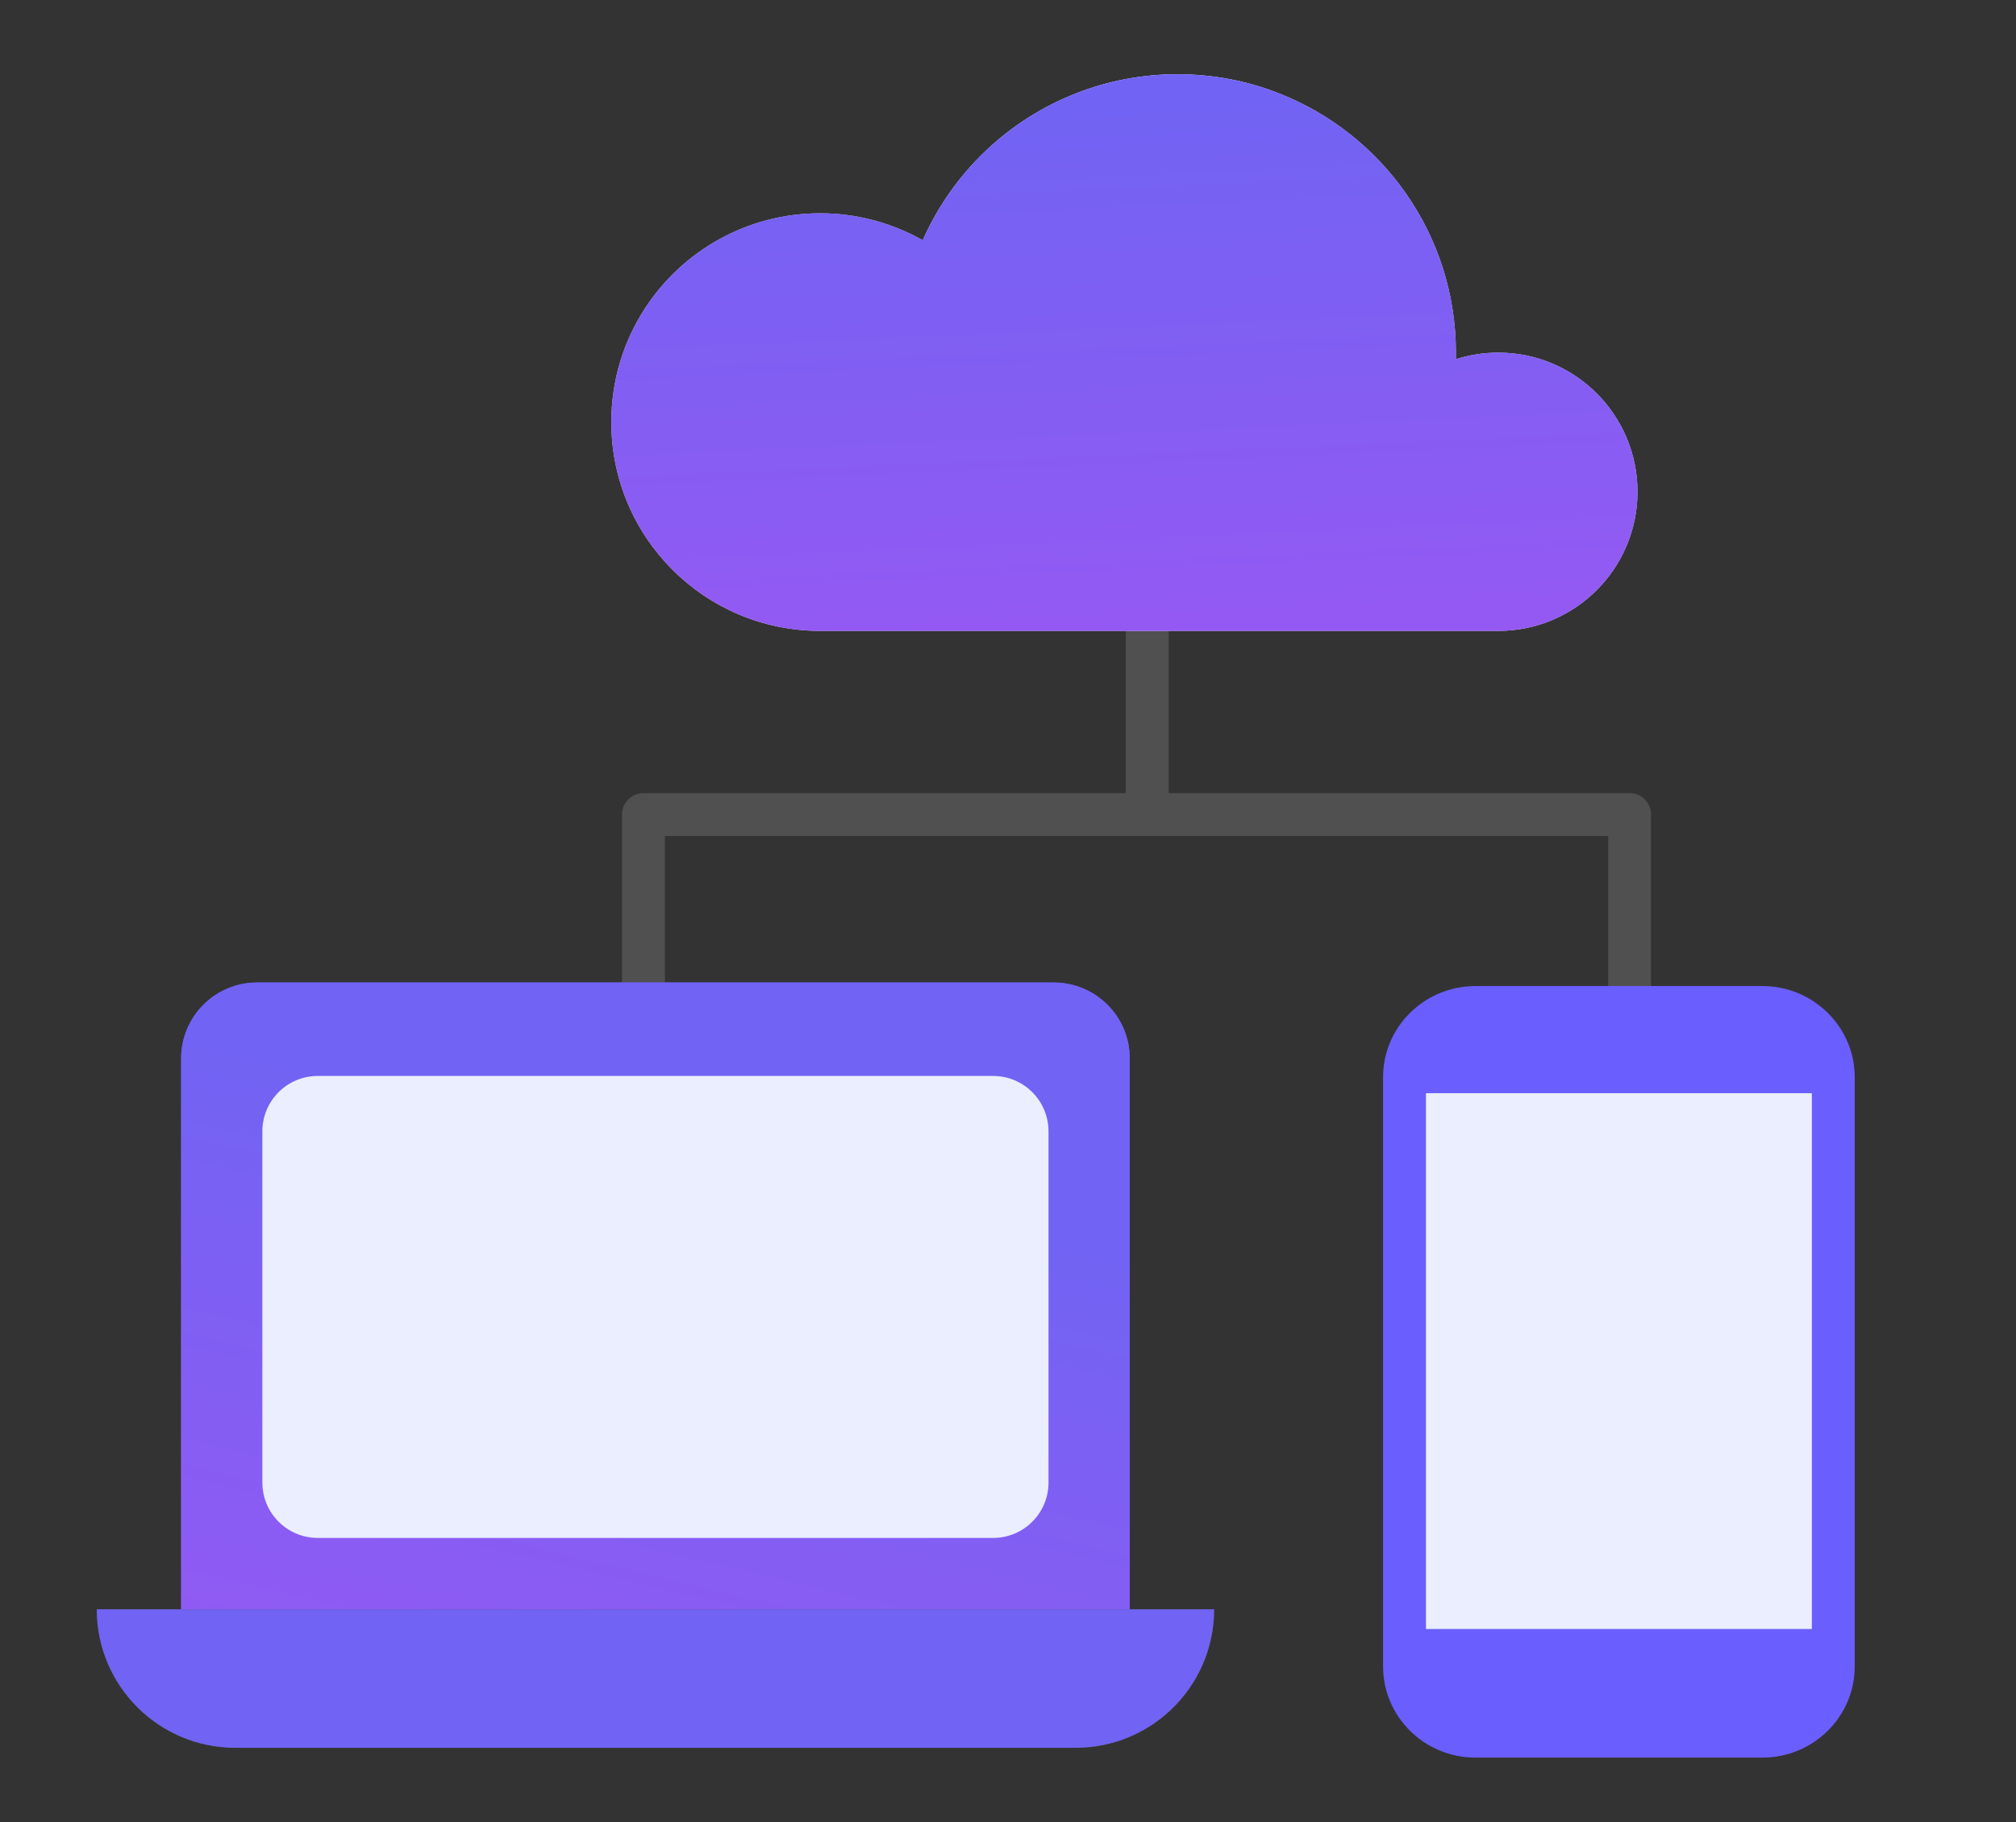 <svg width="125" height="113" viewBox="0 0 125 113" fill="none" xmlns="http://www.w3.org/2000/svg">
<rect x="0" y="0" width="125" height="113" fill="#333333" stroke="none"/>
<path d="M39.896 74.445V50.518H71.134M101.043 74.445V50.518H71.134M71.134 50.518V31.244" stroke="#505050" stroke-width="2.659" stroke-linejoin="round"/>
<path d="M70.048 65.644V102.984L11.231 102.722V65.644C11.231 63.044 13.339 60.935 15.94 60.935H65.338C67.939 60.935 70.048 63.044 70.048 65.644Z" fill="#6A5EFF"/>
<path d="M70.048 65.644V102.984L11.231 102.722V65.644C11.231 63.044 13.339 60.935 15.94 60.935H65.338C67.939 60.935 70.048 63.044 70.048 65.644Z" fill="url(#paint0_linear_34_2422)"/>
<path d="M16.268 91.948V70.165C16.268 68.267 17.806 66.73 19.703 66.73H61.577C63.474 66.73 65.012 68.267 65.012 70.165V91.948C65.012 93.845 63.474 95.382 61.577 95.382H19.703C17.806 95.382 16.268 93.844 16.268 91.948Z" fill="#EAEEFF"/>
<path d="M75.281 99.81C75.281 102.266 74.25 104.48 72.597 106.045C71.059 107.503 68.98 108.396 66.694 108.396H14.586C12.215 108.396 10.069 107.435 8.515 105.881C6.961 104.327 6 102.181 6 99.81H75.281Z" fill="#505050"/>
<path d="M75.281 99.81C75.281 102.266 74.25 104.48 72.597 106.045C71.059 107.503 68.98 108.396 66.694 108.396H14.586C12.215 108.396 10.069 107.435 8.515 105.881C6.961 104.327 6 102.181 6 99.81H75.281Z" fill="url(#paint1_linear_34_2422)"/>
<path d="M91.491 61.154H109.265C112.432 61.154 115 63.686 115 66.809V103.353C115 106.476 112.432 109.008 109.265 109.008H91.491C88.324 109.008 85.756 106.476 85.756 103.353V66.809C85.756 63.686 88.324 61.154 91.491 61.154Z" fill="#6A5EFF"/>
<path d="M112.341 67.799H88.415V101.031H112.341" fill="#EAEEFF"/>
<path d="M79.134 5.723C75.279 4.369 61.983 7.812 61.983 19.191C61.978 19.191 60.201 14.88 57.223 14.88C59.069 10.713 62.515 7.414 66.781 5.766L66.783 5.763C68.714 5.014 70.814 4.605 73.012 4.605C75.168 4.605 77.232 5 79.134 5.723Z" fill="#6A5EFF"/>
<path d="M101.531 30.497C101.531 35.264 97.665 39.129 92.898 39.129H50.855C43.701 39.129 37.904 33.331 37.904 26.18C37.904 23.57 38.673 21.143 40.001 19.11C42.31 15.571 46.31 13.229 50.855 13.229C50.973 13.229 51.093 13.231 51.208 13.235C51.233 13.233 51.259 13.235 51.284 13.235C53.435 13.309 55.453 13.905 57.214 14.901C57.219 14.895 57.221 14.888 57.223 14.881C59.07 10.715 62.515 7.416 66.782 5.767L66.784 5.765C68.715 5.016 70.815 4.606 73.013 4.606C75.168 4.606 77.233 5.002 79.135 5.725C79.174 5.739 79.212 5.752 79.25 5.768C85.699 8.27 90.272 14.534 90.272 21.869C90.272 22.006 90.272 22.142 90.268 22.278C91.098 22.013 91.981 21.869 92.897 21.869C97.665 21.869 101.531 25.733 101.531 30.497Z" fill="#DDDAEC"/>
<path d="M101.531 30.497C101.531 35.264 97.665 39.129 92.898 39.129H50.855C43.701 39.129 37.904 33.331 37.904 26.18C37.904 23.57 38.673 21.143 40.001 19.11C42.31 15.571 46.31 13.229 50.855 13.229C50.973 13.229 51.093 13.231 51.208 13.235C51.233 13.233 51.259 13.235 51.284 13.235C53.435 13.309 55.453 13.905 57.214 14.901C57.219 14.895 57.221 14.888 57.223 14.881C59.07 10.715 62.515 7.416 66.782 5.767L66.784 5.765C68.715 5.016 70.815 4.606 73.013 4.606C75.168 4.606 77.233 5.002 79.135 5.725C79.174 5.739 79.212 5.752 79.25 5.768C85.699 8.27 90.272 14.534 90.272 21.869C90.272 22.006 90.272 22.142 90.268 22.278C91.098 22.013 91.981 21.869 92.897 21.869C97.665 21.869 101.531 25.733 101.531 30.497Z" fill="url(#paint2_linear_34_2422)"/>
<defs>
<linearGradient id="paint0_linear_34_2422" x1="10.649" y1="-31.924" x2="-28.195" y2="132.58" gradientUnits="userSpaceOnUse">
<stop offset="0.553" stop-color="#7163F3"/>
<stop offset="1" stop-color="#B450F2"/>
</linearGradient>
<linearGradient id="paint1_linear_34_2422" x1="5.314" y1="80.847" x2="3.865" y2="116.254" gradientUnits="userSpaceOnUse">
<stop stop-color="#B450F2"/>
<stop offset="0.447" stop-color="#7163F3"/>
</linearGradient>
<linearGradient id="paint2_linear_34_2422" x1="21.519" y1="-68.834" x2="27.763" y2="71.377" gradientUnits="userSpaceOnUse">
<stop offset="0.553" stop-color="#7163F3"/>
<stop offset="1" stop-color="#B450F2"/>
</linearGradient>
</defs>
</svg>
